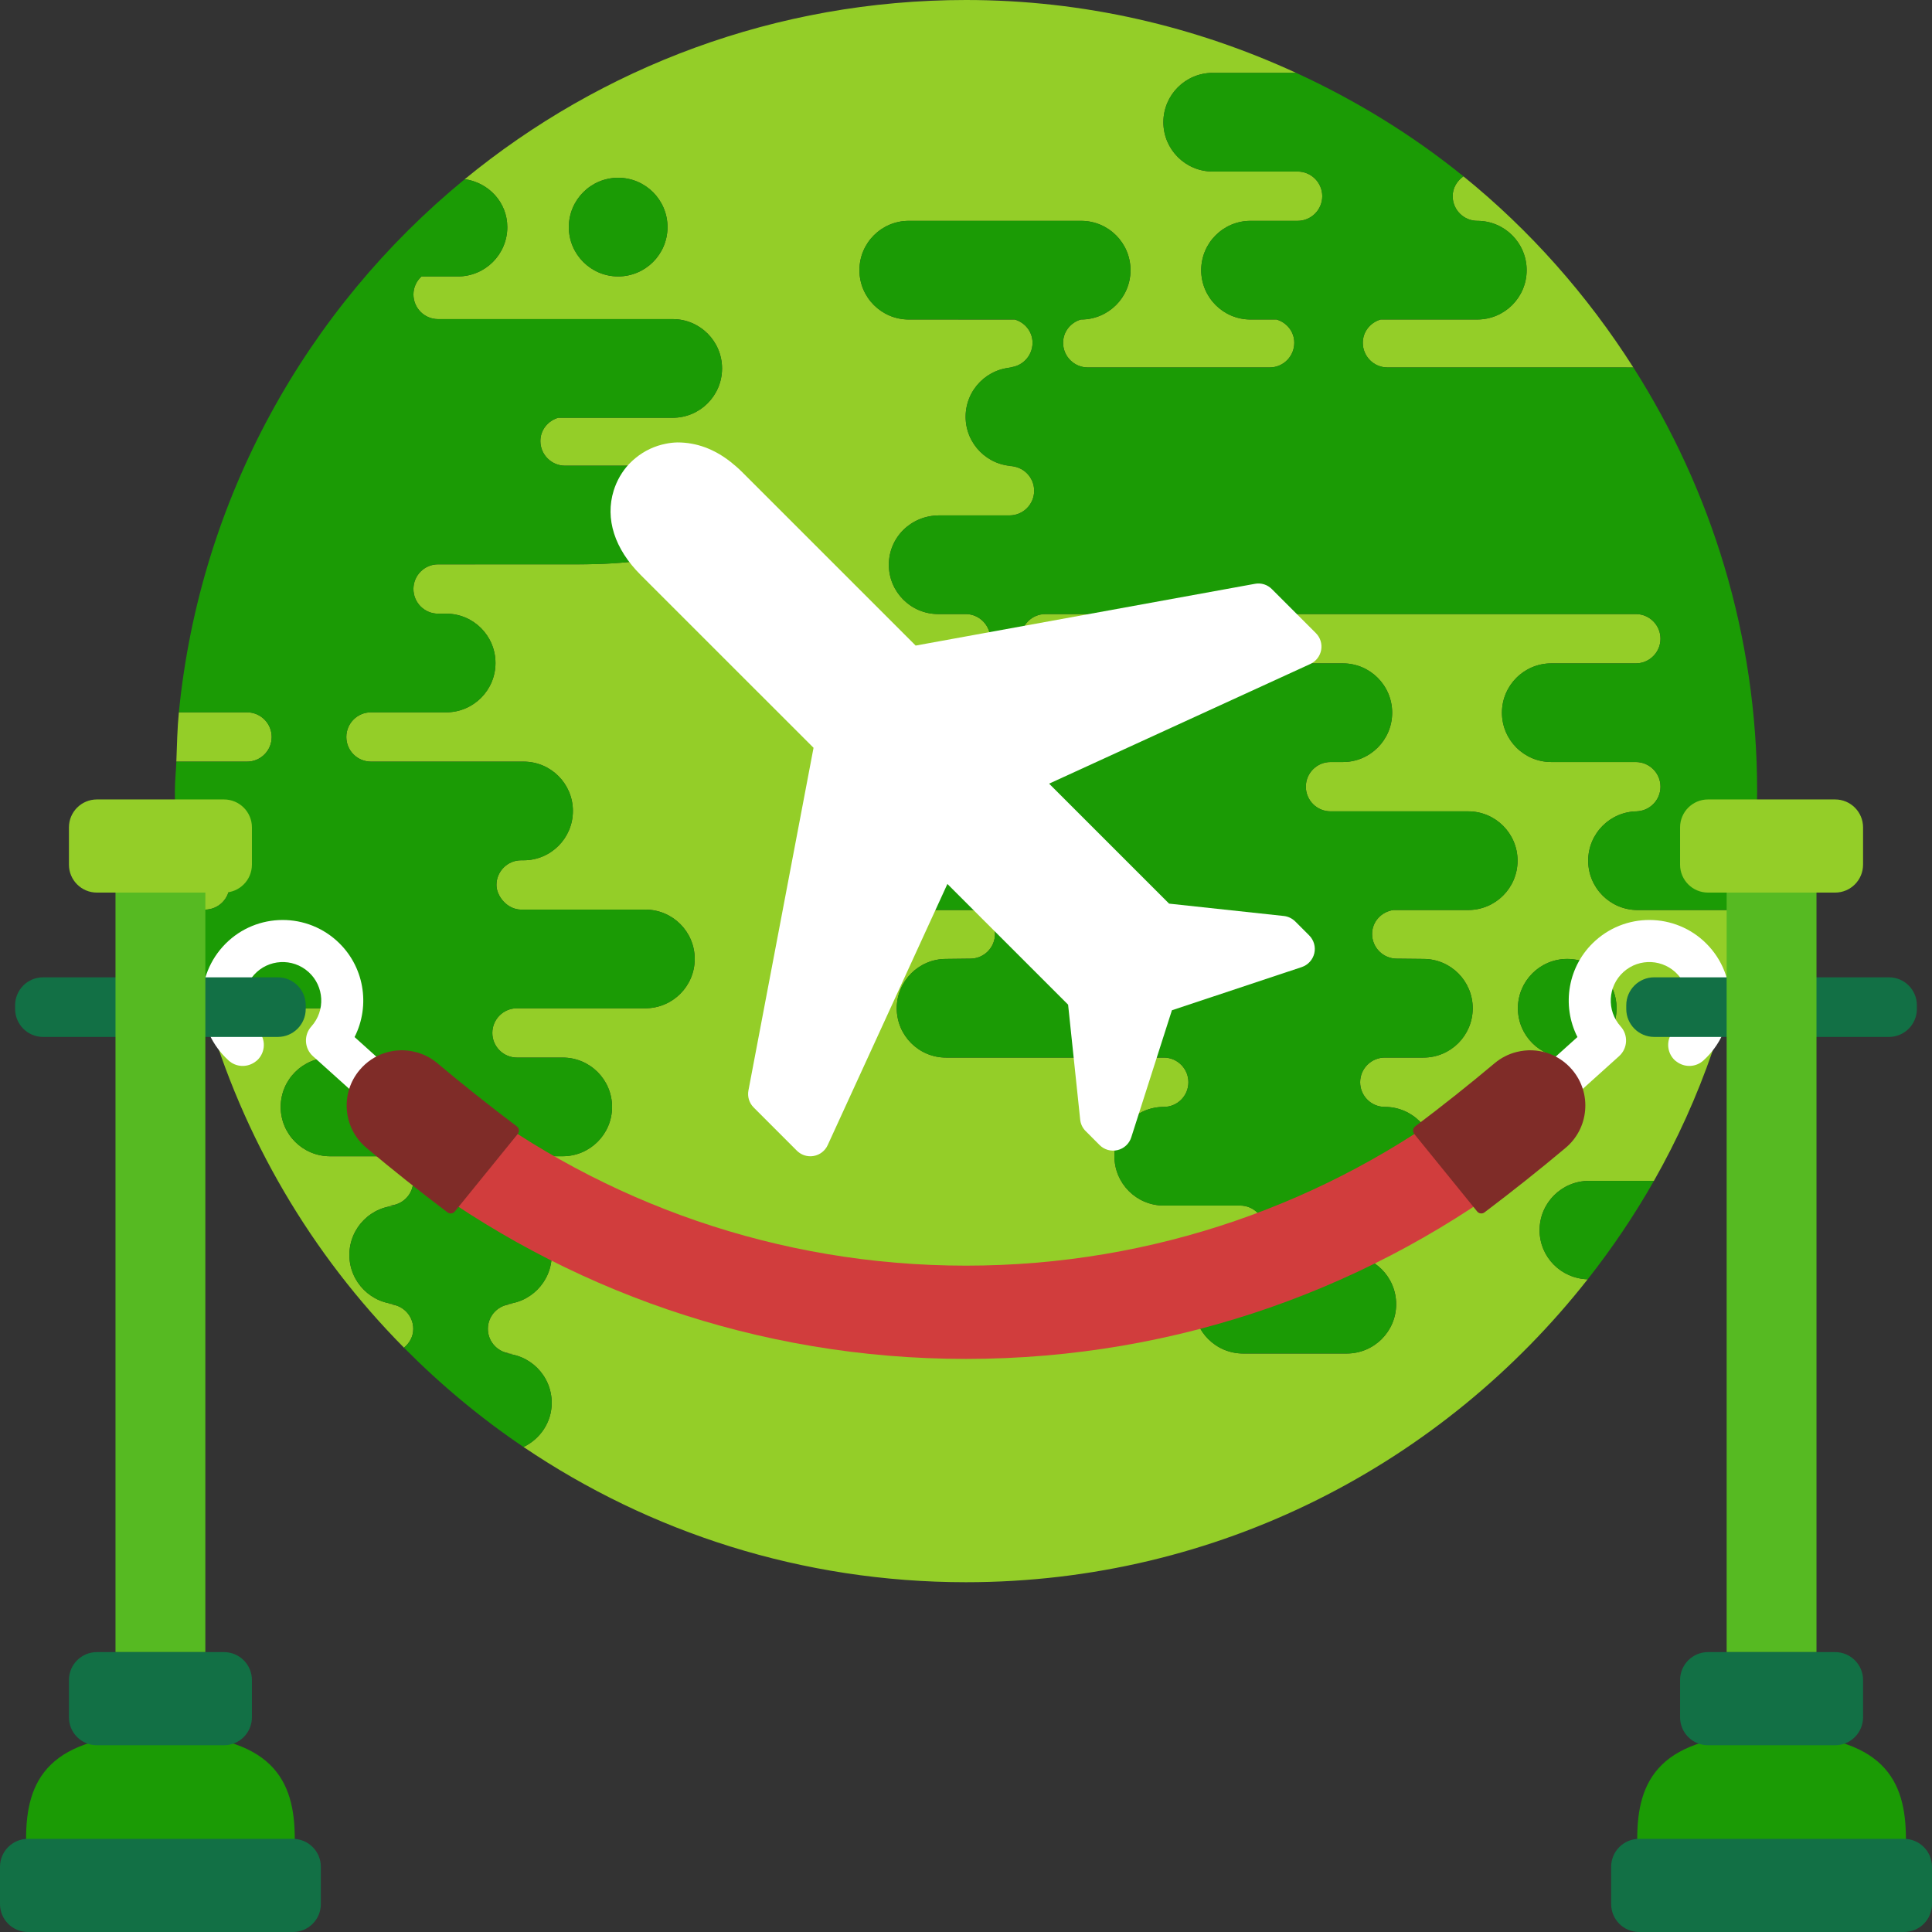 <?xml version="1.0" encoding="utf-8"?>
<!-- Generator: Adobe Illustrator 16.0.0, SVG Export Plug-In . SVG Version: 6.00 Build 0)  -->
<!DOCTYPE svg PUBLIC "-//W3C//DTD SVG 1.1//EN" "http://www.w3.org/Graphics/SVG/1.1/DTD/svg11.dtd">
<svg version="1.1" id="Layer_1" xmlns="http://www.w3.org/2000/svg" xmlns:xlink="http://www.w3.org/1999/xlink" x="0px" y="0px"
	 width="290px" height="290px" viewBox="0 0 290 290" enable-background="new 0 0 290 290" xml:space="preserve">
<rect x="0" y="0" width="290" height="290" fill="#333333" stroke="none"/>
<g id="Cor_de_Fundo" display="none">
	<rect display="inline" fill="#D9E1E5" width="290" height="290"/>
</g>
<g id="Ilustrações">
	<g>
		<g>
			<g>
				<path fill="#94CE28" d="M40.781,110.624c0-2.046-1.658-3.703-3.7-3.703H26.848c-0.241,2.435-0.283,4.925-0.378,7.402h10.613
					C39.123,114.324,40.781,112.667,40.781,110.624z"/>
				<path fill="#94CE28" d="M30.751,136.538c2.047,0,3.706-1.658,3.706-3.703c0-2.045-1.658-3.702-3.706-3.702h-3.978
					c0.231,2.645,0.614,5.239,1.012,7.833c0.688-0.207,1.371-0.428,2.126-0.428H30.751z"/>
				<path fill="#94CE28" d="M62.032,199.471c0-2.047-1.665-3.701-3.707-3.701h1.523c-4.094,0-7.406-3.315-7.406-7.403
					c0-4.093,3.313-7.407,7.406-7.407h-1.523c2.042,0,3.707-1.656,3.707-3.702c0-2.044-1.665-3.7-3.707-3.7h-8.785
					c-4.094,0-7.407-3.312-7.407-7.404c0-4.09,3.313-7.405,7.407-7.405H48.69c2.046,0,3.705-1.654,3.705-3.702
					c0-2.044-1.658-3.7-3.705-3.7H30.889c5.552,19.481,15.881,36.941,29.746,50.944C61.469,201.612,62.032,200.622,62.032,199.471z"
					/>
				<path fill="#94CE28" d="M245.792,136.595c-4.082,0-7.398-3.313-7.398-7.406c0-4.087,3.316-7.402,7.398-7.402h-0.251
					c2.041,0,3.704-1.658,3.704-3.702c0-2.043-1.663-3.702-3.704-3.702H232.86c-4.096,0-7.411-3.313-7.411-7.402
					c0-4.088,3.315-7.404,7.411-7.404h12.681c2.041,0,3.704-1.657,3.704-3.703c0-2.044-1.663-3.703-3.704-3.703h-88.607
					c-2.051,0-3.701,1.659-3.701,3.703c0,2.045,1.65,3.703,3.701,3.703h44.639c4.082,0,7.396,3.316,7.396,7.404
					c0,4.089-3.314,7.402-7.396,7.402h-1.854c-2.049,0-3.706,1.658-3.706,3.702c0,2.044,1.657,3.702,3.706,3.702h20.66
					c4.095,0,7.412,3.315,7.412,7.402c0,4.091-3.315,7.406-7.412,7.406H209.16c-1.795,0.257-3.204,1.734-3.204,3.6
					c0,2.044,1.661,3.703,3.708,3.703l3.998,0.042c4.094,0,7.4,3.316,7.4,7.405c0,4.087-3.307,7.401-7.4,7.401h-5.793
					c-2.049,0.004-3.705,1.659-3.705,3.703s1.656,3.702,3.705,3.702c4.088,0,7.405,3.314,7.405,7.402
					c0,4.09-3.317,7.404-7.405,7.404h-5.475c-2.046,0-3.705,1.655-3.705,3.701c0,2.044,1.659,3.701,3.705,3.701h-0.238
					c4.096,0,7.414,3.315,7.414,7.406c0,4.088-3.318,7.402-7.414,7.402h-15.564c-4.081,0-7.398-3.314-7.398-7.402
					c0-4.091,3.317-7.406,7.398-7.406h-0.45c2.045,0,3.704-1.657,3.704-3.701c0-2.046-1.659-3.701-3.704-3.701h-11.456
					c-4.09,0-7.407-3.314-7.407-7.404c0-4.088,3.317-7.402,7.407-7.402c2.042,0,3.7-1.658,3.7-3.702s-1.658-3.701-3.694-3.703
					h-32.687c-4.087,0-7.4-3.314-7.4-7.401c0-4.089,3.312-7.405,7.4-7.405l3.642-0.042c2.047,0,3.708-1.659,3.708-3.703
					c0-1.866-1.403-3.343-3.204-3.6h-12.73c-4.094,0-7.412-3.313-7.412-7.406c0-4.087,3.318-7.402,7.412-7.402h12.23
					c2.043,0,3.704-1.658,3.704-3.702c0-2.043-1.659-3.703-3.704-3.703c-4.085,0-7.402-3.313-7.402-7.402
					c0-4.088,3.317-7.404,7.402-7.404h-0.706c2.037,0,3.7-1.657,3.7-3.703c0-2.044-1.663-3.703-3.7-3.703h-4.125
					c-4.088,0-7.4-3.313-7.4-7.401c0-4.09,3.312-7.405,7.578-7.405h10.532c2.043,0,3.701-1.658,3.701-3.702
					c0-2.044-1.658-3.7-3.701-3.7h0.815c-4.094,0-7.4-3.317-7.4-7.405c0-4.088,3.308-7.402,7.4-7.402h-1.061
					c2.048,0,3.705-1.658,3.705-3.702c0-1.68-1.143-3.042-2.672-3.495H136.41c-4.094,0-7.405-3.316-7.405-7.404
					c0-4.088,3.312-7.402,7.405-7.402h25.879c4.088,0,7.405,3.314,7.405,7.402c0,4.088-3.317,7.404-7.405,7.404h-0.044
					c-1.529,0.453-2.669,1.814-2.669,3.495c0,2.044,1.657,3.702,3.705,3.702h27.301c2.044,0,3.696-1.658,3.696-3.702
					c0-1.68-1.135-3.042-2.667-3.495h-3.904c-4.089,0-7.401-3.316-7.401-7.404c0-4.088,3.313-7.402,7.401-7.402h7.068
					c2.042,0,3.702-1.659,3.702-3.703c0-2.044-1.66-3.701-3.702-3.701h-12.741c-4.088,0-7.406-3.314-7.406-7.403
					c0-4.09,3.318-7.405,7.406-7.405h12.522C179.455,3.983,162.713,0,144.996,0c-28.556,0-54.75,10.095-75.229,26.891
					c3.578,0.519,6.381,3.473,6.381,7.199c0,4.089-3.315,7.403-7.411,7.403H63.27c-0.736,0.676-1.211,1.625-1.211,2.705
					c0,2.044,1.653,3.701,3.699,3.701h35.221c4.089,0,7.405,3.316,7.405,7.404s-3.316,7.402-7.405,7.402H83.791
					c-1.532,0.454-2.678,1.815-2.678,3.495c0,2.045,1.659,3.702,3.707,3.702h13.509c4.083,0,7.4,3.314,7.4,7.402
					c0,4.089-3.316,7.403-19.103,7.403H65.756c-2.045,0-3.699,1.658-3.699,3.703s1.653,3.704,3.699,3.704h1.218
					c4.083,0,7.4,3.312,7.4,7.403c0,4.089-3.317,7.403-7.4,7.403H55.686c-2.046,0-3.701,1.657-3.701,3.702
					c0,2.044,1.655,3.701,3.701,3.701h22.91c4.093,0,7.399,3.317,7.399,7.405c0,4.089-3.306,7.402-7.399,7.402h-0.368
					c-2.047,0-3.706,1.658-3.706,3.703c0,1.725,1.648,3.702,3.706,3.702h18.642c4.094,0,7.411,3.313,7.411,7.403
					c0,4.09-3.317,7.405-7.411,7.405H77.608c-2.047,0-3.707,1.655-3.707,3.7c0,2.047,1.659,3.703,3.707,3.703h6.859
					c4.088,0,7.406,3.314,7.406,7.405c0,4.088-3.317,7.402-7.406,7.402h-7.542c-2.036,0-3.694,1.658-3.694,3.702
					s1.658,3.702,3.694,3.702h-1.511c4.089,0,7.401,3.314,7.401,7.402c0,4.091-3.313,7.406-7.401,7.406h1.511
					c-2.036,0-3.694,1.656-3.694,3.703c0,2.04,1.658,3.699,3.694,3.699h-1.511c4.089,0,7.401,3.313,7.401,7.404
					c0,2.944-1.754,5.432-4.23,6.627c18.957,12.815,41.808,20.299,66.411,20.299c37.907,0,71.584-17.821,93.322-45.472
					c-3.998-0.104-7.221-3.342-7.221-7.368c0-4.086,3.318-7.401,7.411-7.401h9.75c7.012-12.343,11.799-26.068,14.002-40.662h-16.468
					V136.595z M92.785,41.493c-4.084,0-7.401-3.314-7.401-7.403c0-4.091,3.317-7.405,7.401-7.405c4.094,0,7.411,3.314,7.411,7.405
					C100.197,38.178,96.88,41.493,92.785,41.493z M235.248,158.747c-4.088,0-7.406-3.314-7.406-7.401
					c0-4.089,3.318-7.405,7.406-7.405c4.089,0,7.408,3.316,7.408,7.405C242.655,155.432,239.337,158.747,235.248,158.747z"/>
				<path fill="#94CE28" d="M218.05,29.447c0,2.043,1.657,3.703,3.705,3.703c4.083,0,7.4,3.315,7.4,7.403
					c0,4.088-3.317,7.402-7.4,7.402h-14.517c-1.538,0.454-2.677,1.815-2.677,3.495c0,2.045,1.652,3.703,3.695,3.703h24.518
					c4.431,0,8.498,0.002,12.397,0.006c-6.928-10.889-15.513-20.597-25.505-28.689C218.716,27.138,218.05,28.194,218.05,29.447z"/>
				<path fill="#1B9B05" d="M231.097,184.66c0,4.026,3.223,7.264,7.221,7.366c3.665-4.659,6.993-9.586,9.94-14.77h-9.75
					C234.415,177.257,231.097,180.572,231.097,184.66z"/>
				<circle fill="#1B9B05" cx="235.248" cy="151.344" r="7.404"/>
				<path fill="#1B9B05" d="M92.785,26.684c-4.084,0-7.401,3.314-7.401,7.405c0,4.089,3.317,7.403,7.401,7.403
					c4.094,0,7.411-3.314,7.411-7.403C100.197,29.999,96.88,26.684,92.785,26.684z"/>
				<path fill="#1B9B05" d="M82.815,210.574c0-4.091-3.313-7.404-7.401-7.404h1.511c-2.036,0-3.694-1.659-3.694-3.699
					c0-2.047,1.658-3.703,3.694-3.703h-1.511c4.089,0,7.401-3.315,7.401-7.406c0-4.088-3.313-7.402-7.401-7.402h1.511
					c-2.036,0-3.694-1.658-3.694-3.702s1.658-3.702,3.694-3.702h7.542c4.088,0,7.406-3.314,7.406-7.402
					c0-4.09-3.317-7.405-7.406-7.405h-6.859c-2.047,0-3.707-1.656-3.707-3.703c0-2.045,1.659-3.7,3.707-3.7h19.259
					c4.094,0,7.412-3.314,7.412-7.405c0-4.089-3.318-7.403-7.412-7.403H78.227c-2.057,0-3.706-1.978-3.706-3.702
					c0-2.045,1.659-3.703,3.706-3.703h0.368c4.094,0,7.399-3.313,7.399-7.402c0-4.088-3.307-7.405-7.399-7.405H55.686
					c-2.046,0-3.701-1.656-3.701-3.701c0-2.045,1.655-3.702,3.701-3.702h11.289c4.083,0,7.4-3.314,7.4-7.403
					c0-4.091-3.317-7.403-7.4-7.403h-1.218c-2.045,0-3.699-1.659-3.699-3.704c0-2.044,1.653-3.703,3.699-3.703h20.869
					c15.786,0,19.103-3.313,19.103-7.403c0-4.088-3.317-7.402-7.4-7.402H84.819c-2.047,0-3.707-1.657-3.707-3.702
					c0-1.68,1.146-3.042,2.678-3.495h17.187c4.089,0,7.405-3.314,7.405-7.402s-3.316-7.404-7.405-7.404H65.757
					c-2.045,0-3.699-1.657-3.699-3.701c0-1.079,0.478-2.029,1.211-2.705h5.469c4.094,0,7.411-3.314,7.411-7.403
					c0-3.726-2.802-6.68-6.381-7.199c-23.702,19.43-39.741,47.836-42.92,80.031h10.234c2.041,0,3.7,1.657,3.7,3.703
					c0,2.043-1.658,3.7-3.7,3.7H26.469c-0.053,1.482-0.22,2.932-0.22,4.425c0,3.505,0.22,6.956,0.525,10.383h3.979
					c2.046,0,3.705,1.657,3.705,3.702c0,2.043-1.658,3.703-3.705,3.703h-0.84c-0.756,0-1.438,0.22-2.126,0.428
					c0.761,4.896,1.769,9.701,3.102,14.379H48.69c2.046,0,3.705,1.656,3.705,3.7c0,2.048-1.658,3.702-3.705,3.702h0.851
					c-4.094,0-7.407,3.314-7.407,7.405c0,4.092,3.313,7.404,7.407,7.404h8.785c2.042,0,3.707,1.656,3.707,3.7
					s-1.665,3.702-3.707,3.702h1.523c-4.094,0-7.406,3.314-7.406,7.407c0,4.088,3.313,7.403,7.406,7.403h-1.523
					c2.042,0,3.707,1.654,3.707,3.701c0,1.153-0.563,2.142-1.397,2.818c5.48,5.53,11.473,10.542,17.95,14.912
					C81.061,216.006,82.815,213.519,82.815,210.574z"/>
				<path fill="#1B9B05" d="M174.626,18.343c0,4.088,3.318,7.402,7.406,7.402h12.741c2.042,0,3.702,1.659,3.702,3.702
					s-1.659,3.703-3.702,3.703h-7.068c-4.089,0-7.401,3.315-7.401,7.403c0,4.088,3.313,7.402,7.401,7.402h3.904
					c1.533,0.454,2.667,1.815,2.667,3.495c0,2.045-1.652,3.703-3.696,3.703h-27.301c-2.047,0-3.705-1.657-3.705-3.703
					c0-1.679,1.14-3.041,2.669-3.495h0.044c4.088,0,7.405-3.314,7.405-7.402c0-4.088-3.317-7.403-7.405-7.403h-25.878
					c-4.095,0-7.406,3.315-7.406,7.403c0,4.088,3.312,7.402,7.406,7.402h15.907c1.529,0.454,2.672,1.815,2.672,3.495
					c0,2.045-1.658,3.703-3.705,3.703h1.061c-4.095,0-7.401,3.315-7.401,7.403c0,4.088,3.308,7.405,7.401,7.405h-0.814
					c2.043,0,3.7,1.656,3.7,3.701c0,2.044-1.657,3.702-3.7,3.702h-10.533c-4.266,0-7.578,3.314-7.578,7.405
					c0,4.088,3.312,7.402,7.4,7.402h4.125c2.038,0,3.7,1.657,3.7,3.702s-1.662,3.7-3.7,3.7h0.705c-4.083,0-7.4,3.317-7.4,7.405
					c0,4.089,3.317,7.403,7.4,7.403c2.045,0,3.706,1.657,3.706,3.703c0,2.043-1.659,3.703-3.706,3.703h-12.229
					c-4.094,0-7.411,3.313-7.411,7.402c0,4.091,3.317,7.406,7.411,7.406h12.73c1.801,0.257,3.204,1.734,3.204,3.6
					c0,2.044-1.661,3.703-3.708,3.703l-3.643,0.042c-4.087,0-7.399,3.316-7.399,7.405c0,4.088,3.312,7.402,7.399,7.402h32.688
					c2.036,0.002,3.692,1.656,3.692,3.703c0,2.044-1.656,3.7-3.701,3.7c-4.088,0-7.404,3.316-7.404,7.403
					c0,4.088,3.316,7.403,7.404,7.403h11.459c2.044,0,3.704,1.657,3.704,3.703c0,2.042-1.66,3.7-3.704,3.7h0.45
					c-4.081,0-7.397,3.316-7.397,7.409c0,4.085,3.316,7.397,7.397,7.397h15.566c4.092,0,7.41-3.312,7.41-7.397
					c0-4.093-3.318-7.409-7.41-7.409h0.237c-2.047,0-3.707-1.658-3.707-3.7c0-2.046,1.66-3.703,3.707-3.703h5.474
					c4.088,0,7.405-3.315,7.405-7.403c0-4.087-3.317-7.403-7.405-7.403c-2.048,0-3.708-1.656-3.708-3.7
					c0-2.047,1.66-3.701,3.708-3.703h5.793c4.093,0,7.399-3.314,7.399-7.402c0-4.089-3.307-7.405-7.399-7.405l-3.999-0.042
					c-2.045,0-3.707-1.658-3.707-3.703c0-1.866,1.409-3.343,3.201-3.6h11.222c4.095,0,7.412-3.314,7.412-7.406
					c0-4.088-3.317-7.402-7.412-7.402h-20.661c-2.05,0-3.705-1.659-3.705-3.703s1.655-3.703,3.705-3.703h1.854
					c4.081,0,7.397-3.313,7.397-7.403c0-4.088-3.316-7.405-7.397-7.405h-44.639c-2.053,0-3.7-1.655-3.7-3.7s1.647-3.702,3.7-3.702
					h88.607c2.041,0,3.705,1.657,3.705,3.702s-1.664,3.7-3.705,3.7h-12.681c-4.095,0-7.413,3.317-7.413,7.405
					c0,4.089,3.318,7.403,7.413,7.403h12.681c2.041,0,3.705,1.657,3.705,3.703c0,2.043-1.664,3.703-3.705,3.703h0.251
					c-4.081,0-7.399,3.313-7.399,7.402c0,4.091,3.318,7.406,7.399,7.406h16.468c0.882-5.837,1.493-11.765,1.493-17.846
					c0-23.421-6.878-45.193-18.58-63.59c-3.899-0.004-7.967-0.005-12.398-0.005h-24.514c-2.044,0-3.696-1.657-3.696-3.703
					c0-1.679,1.139-3.041,2.678-3.495h14.517c4.082,0,7.399-3.314,7.399-7.402c0-4.088-3.315-7.403-7.399-7.403
					c-2.048,0-3.705-1.659-3.705-3.703c0-1.254,0.667-2.31,1.616-2.978c-7.63-6.185-16.081-11.376-25.111-15.532h-12.523
					C177.944,10.938,174.626,14.25,174.626,18.343z"/>
			</g>
			<g>
				<path fill="#FFFFFF" d="M198.312,97.564c0.166-0.923-0.131-1.872-0.799-2.535l-6.602-6.604
					c-0.664-0.668-1.608-0.972-2.539-0.793l-50.928,9.271l-26.116-26.113c-0.555-0.552-1.119-1.029-1.683-1.478
					c-2.464-1.927-5.117-2.903-7.956-2.903h-0.006c-0.602,0.012-1.189,0.084-1.735,0.196c-1.655,0.318-3.217,1.052-4.523,2.124
					c-0.312,0.254-0.622,0.52-1.007,0.924c-1.043,1.115-1.834,2.488-2.304,3.986c-1.307,4.238,0.126,8.737,4.05,12.661
					l25.951,25.946l-9.771,51.429c-0.179,0.934,0.112,1.893,0.79,2.565l6.479,6.482c0.541,0.541,1.27,0.838,2.021,0.838
					c0.168,0,0.338-0.014,0.508-0.046c0.922-0.163,1.712-0.775,2.098-1.627l17.968-39.199l18.118,18.116l1.812,17.245
					c0.065,0.652,0.353,1.265,0.821,1.729l2.089,2.094c0.704,0.706,1.721,1,2.707,0.761c0.97-0.236,1.751-0.961,2.051-1.913
					l6.103-19.075l19.489-6.483c0.938-0.317,1.652-1.094,1.883-2.063c0.227-0.967-0.061-1.984-0.765-2.689l-2.098-2.099
					c-0.47-0.462-1.072-0.75-1.727-0.82l-17.206-1.852l-18.01-18.009l39.209-17.964C197.531,99.272,198.144,98.489,198.312,97.564z"
					/>
			</g>
		</g>
		<g>
			<path fill="#D13D3D" d="M145,189.979c-28.291,0-54.407-9.471-75.36-25.4l-8.189,11.354
				c23.258,17.594,52.205,28.046,83.549,28.046c31.954,0,61.416-10.863,84.899-29.081l-9.61-10.265
				C199.349,180.53,173.259,189.979,145,189.979z"/>
			<g>
				<path fill="#FFFFFF" d="M33.435,142.098c-4.473,4.969-4.072,12.622,0.896,17.098c1.08,0.973,2.642,1.049,3.81,0.301
					c0.232-0.149,0.456-0.318,0.651-0.535c1.167-1.296,1.062-3.294-0.234-4.461c-2.377-2.14-2.568-5.801-0.428-8.177
					s5.801-2.568,8.177-0.429c2.376,2.141,2.567,5.801,0.429,8.178c-1.168,1.296-1.062,3.293,0.233,4.46
					c1.147,1.034,1.147,1.034,0.049,0.044l7.627,6.867l4.227-4.693l-5.65-5.087c2.414-4.76,1.466-10.72-2.689-14.462
					C45.563,136.728,37.909,137.129,33.435,142.098z"/>
				<g>
					<g>
						<path fill="#7F2C28" d="M77.583,169.076c-4.112-3.097-8.123-6.285-11.923-9.477c-0.976-0.819-2.093-1.391-3.322-1.697
							c-3.1-0.773-6.303,0.266-8.358,2.709c-1.424,1.696-2.104,3.844-1.912,6.051s1.23,4.207,2.927,5.631
							c3.86,3.242,7.958,6.505,12.182,9.692c0.088,0.067,0.185,0.112,0.284,0.137c0.289,0.072,0.605-0.022,0.805-0.268l9.456-11.651
							c0.136-0.167,0.196-0.381,0.171-0.594C77.866,169.398,77.754,169.206,77.583,169.076z"/>
					</g>
				</g>
			</g>
			<g>
				<path fill="#FFFFFF" d="M239.469,141.201c-4.155,3.742-5.104,9.702-2.689,14.462l-5.65,5.087l4.227,4.693l7.627-6.867
					c-1.099,0.99-1.099,0.99,0.049-0.044c1.296-1.167,1.401-3.164,0.233-4.46c-2.139-2.377-1.947-6.037,0.429-8.178
					c2.376-2.14,6.036-1.947,8.177,0.429s1.949,6.037-0.428,8.177c-1.297,1.167-1.401,3.165-0.234,4.461
					c0.195,0.217,0.419,0.386,0.651,0.535c1.168,0.748,2.729,0.672,3.81-0.301c4.969-4.476,5.369-12.129,0.896-17.098
					C252.091,137.129,244.437,136.728,239.469,141.201z"/>
				<g>
					<g>
						<path fill="#7F2C28" d="M212.108,169.609c-0.025,0.213,0.035,0.427,0.171,0.594l9.456,11.651
							c0.199,0.245,0.516,0.34,0.805,0.268c0.1-0.024,0.196-0.069,0.284-0.137c4.224-3.188,8.321-6.45,12.182-9.692
							c1.696-1.424,2.735-3.424,2.927-5.631s-0.488-4.354-1.912-6.051c-2.056-2.443-5.259-3.482-8.358-2.709
							c-1.229,0.307-2.347,0.878-3.322,1.697c-3.8,3.191-7.811,6.38-11.923,9.477C212.246,169.206,212.134,169.398,212.108,169.609z
							"/>
					</g>
				</g>
			</g>
			<g>
				<path fill="#127045" d="M45.89,151.453c0,2.316-1.877,4.194-4.194,4.194H30.791c-2.316,0-4.194-1.878-4.194-4.194v-0.56
					c0-2.315,1.877-4.194,4.194-4.194h10.906c2.316,0,4.195,1.877,4.195,4.194v0.56H45.89z"/>
				<path fill="#127045" d="M2.27,151.453c0,2.316,1.877,4.194,4.195,4.194H17.37c2.316,0,4.194-1.878,4.194-4.194v-0.56
					c0-2.315-1.877-4.194-4.194-4.194H6.464c-2.316,0-4.195,1.877-4.195,4.194V151.453z"/>
				<path fill="#1B9B05" d="M44.246,276.019c0,8.686-40.331,8.686-40.331,0s3.16-15.729,20.165-15.729
					S44.246,267.333,44.246,276.019z"/>
				<rect x="17.337" y="133.98" fill="#56BA22" width="13.486" height="114.007"/>
				<path fill="#127045" d="M37.813,257.774c0,2.315-1.877,4.194-4.194,4.194H14.542c-2.316,0-4.195-1.878-4.195-4.194v-5.593
					c0-2.316,1.878-4.194,4.195-4.194H33.62c2.316,0,4.195,1.877,4.195,4.194v5.593H37.813z"/>
				<path fill="#94CE28" d="M37.813,129.787c0,2.316-1.877,4.194-4.194,4.194H14.542c-2.316,0-4.195-1.877-4.195-4.194v-5.593
					c0-2.316,1.878-4.194,4.195-4.194H33.62c2.316,0,4.195,1.877,4.195,4.194v5.593H37.813z"/>
				<path fill="#127045" d="M48.16,285.805c0,2.317-1.877,4.195-4.195,4.195H4.195C1.878,290,0,288.122,0,285.805v-5.592
					c0-2.315,1.877-4.194,4.195-4.194h39.771c2.316,0,4.195,1.877,4.195,4.194L48.16,285.805L48.16,285.805z"/>
			</g>
			<g>
				<path fill="#127045" d="M287.729,151.453c0,2.316-1.878,4.194-4.195,4.194H272.63c-2.316,0-4.194-1.878-4.194-4.194v-0.56
					c0-2.315,1.877-4.194,4.194-4.194h10.906c2.315,0,4.194,1.877,4.194,4.194L287.729,151.453L287.729,151.453z"/>
				<path fill="#127045" d="M244.108,151.453c0,2.316,1.877,4.194,4.195,4.194h10.905c2.315,0,4.194-1.878,4.194-4.194v-0.56
					c0-2.315-1.877-4.194-4.194-4.194h-10.905c-2.316,0-4.195,1.877-4.195,4.194V151.453z"/>
				<path fill="#1B9B05" d="M286.085,276.019c0,8.686-40.332,8.686-40.332,0s3.16-15.729,20.166-15.729
					C282.924,260.289,286.085,267.333,286.085,276.019z"/>
				<rect x="259.176" y="133.98" fill="#56BA22" width="13.485" height="114.007"/>
				<path fill="#127045" d="M279.651,257.774c0,2.315-1.877,4.194-4.193,4.194H256.38c-2.316,0-4.195-1.878-4.195-4.194v-5.593
					c0-2.316,1.879-4.194,4.195-4.194h19.078c2.316,0,4.195,1.877,4.195,4.194v5.593H279.651z"/>
				<path fill="#94CE28" d="M279.651,129.787c0,2.316-1.877,4.194-4.193,4.194H256.38c-2.316,0-4.195-1.877-4.195-4.194v-5.593
					c0-2.316,1.879-4.194,4.195-4.194h19.078c2.316,0,4.195,1.877,4.195,4.194v5.593H279.651z"/>
				<path fill="#127045" d="M289.999,285.805c0,2.317-1.877,4.195-4.195,4.195h-39.77c-2.316,0-4.195-1.878-4.195-4.195v-5.592
					c0-2.315,1.877-4.194,4.195-4.194h39.771c2.316,0,4.194,1.877,4.194,4.194L289.999,285.805L289.999,285.805z"/>
			</g>
		</g>
	</g>
</g>
</svg>
